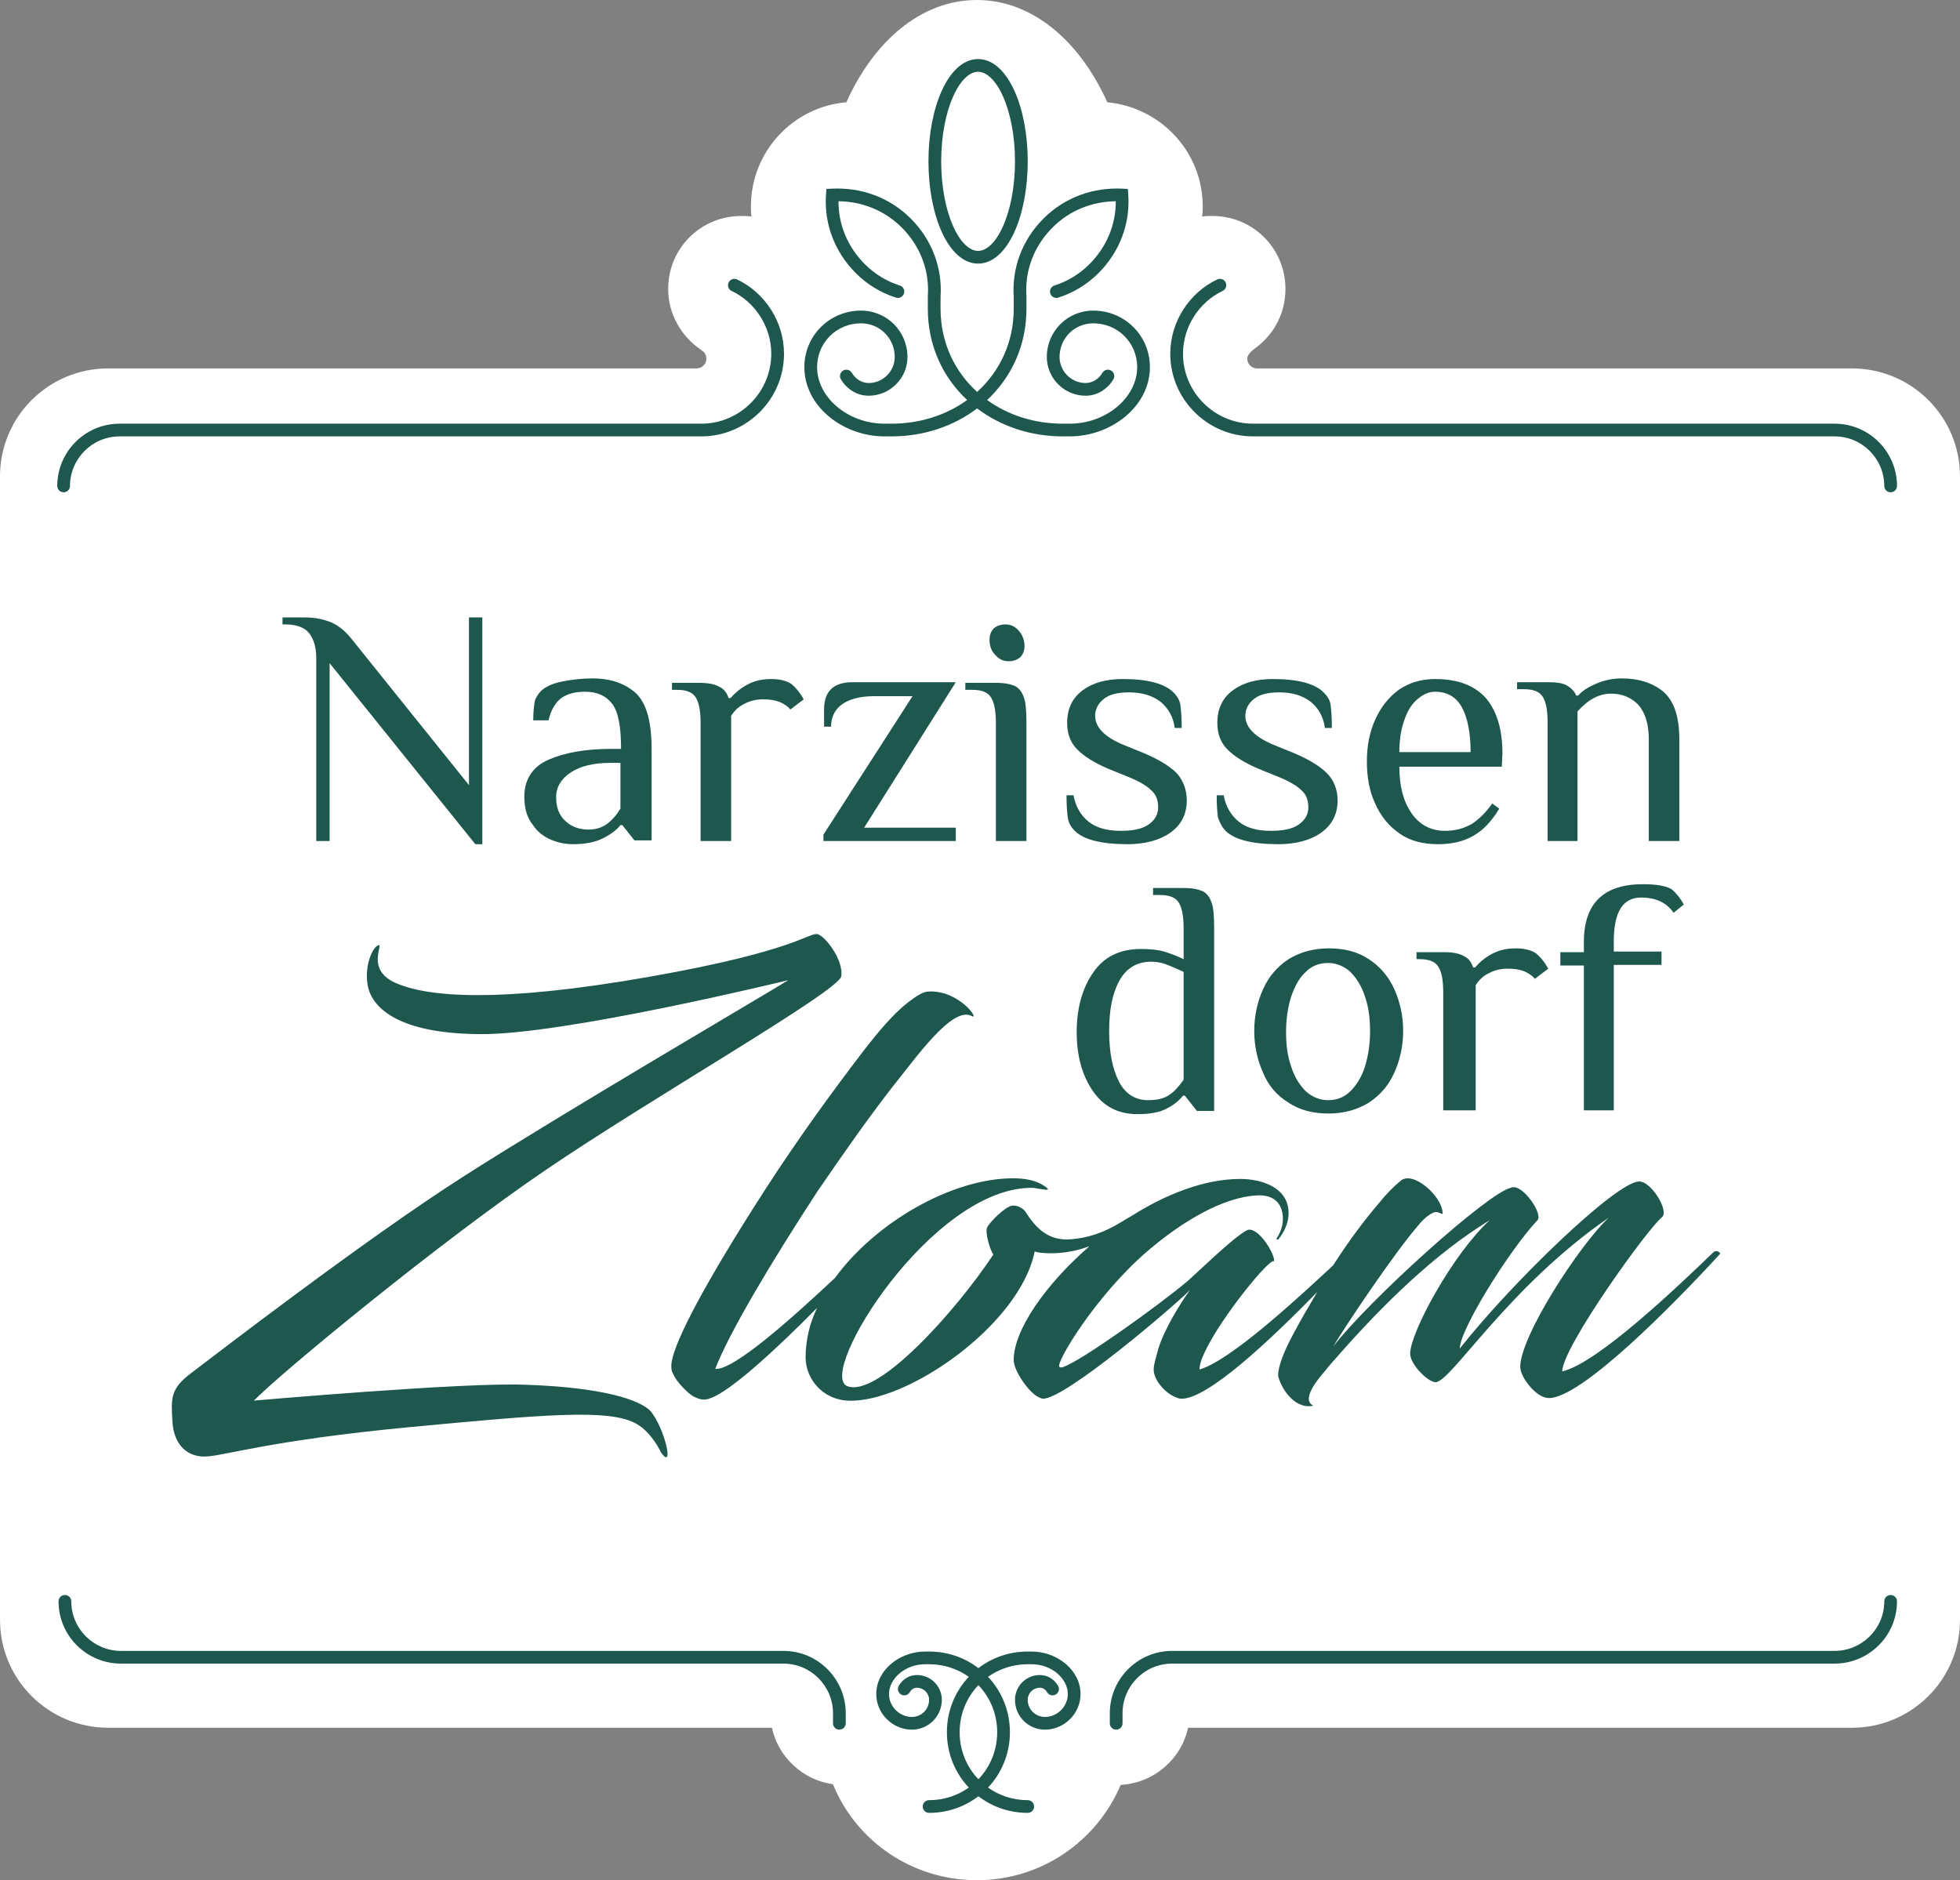 <svg width="172" height="165" viewBox="0 0 172 165" fill="none" xmlns="http://www.w3.org/2000/svg">
<rect x="0" y="0" width="172" height="165" fill="#808080" stroke="none"/>
<path fill-rule="evenodd" clip-rule="evenodd" d="M74.273 8.975C76.618 3.735 80.751 0 85.721 0C90.691 0 94.823 3.735 97.169 8.975C101.86 9.421 105.545 13.323 105.545 18.117C105.545 18.395 105.545 18.73 105.49 19.008C105.769 18.953 106.048 18.953 106.383 18.953C109.957 18.953 112.805 21.796 112.805 25.363C112.805 27.481 111.8 29.321 110.236 30.492C109.622 30.938 109.455 31.216 109.455 31.495C109.455 31.941 109.845 32.331 110.292 32.331H162.507C167.756 32.331 172 36.568 172 41.807V142.145C172 147.385 167.756 151.622 162.507 151.622H104.261C103.647 154.409 101.245 156.471 98.342 156.639C96.275 161.544 91.417 165 85.721 165C80.025 165 75.11 161.544 73.1 156.583C70.419 156.193 68.297 154.186 67.739 151.622H9.494C4.244 151.622 0 147.385 0 142.145V41.807C0 36.568 4.244 32.331 9.494 32.331H61.149C61.596 32.331 61.987 31.941 61.987 31.495C61.987 31.16 61.819 30.882 61.596 30.77L61.54 30.715C59.809 29.544 58.636 27.593 58.636 25.363C58.636 21.796 61.484 18.953 65.058 18.953C65.338 18.953 65.673 18.953 65.952 19.008C65.896 18.73 65.896 18.395 65.896 18.117C65.896 13.323 69.582 9.365 74.273 8.975Z" fill="white"/>
<path fill-rule="evenodd" clip-rule="evenodd" d="M46.069 121.52C40.708 121.297 22.279 122.914 22.279 122.914C24.792 120.35 38.698 108.922 47.8 102.735C56.847 96.547 73.656 86.96 73.823 85.677C74.047 84.395 72.595 82.333 71.813 81.998C71.031 81.72 70.249 83.392 56.903 85.733C43.556 88.074 37.525 87.461 34.788 86.291C32.052 85.12 33.672 82.89 33.225 82.946C32.722 83.058 31.94 84.73 32.276 86.514C32.611 88.297 34.733 90.694 42.048 90.75C49.364 90.862 69.189 86.012 69.189 86.012C67.122 87.294 49.308 97.718 40.596 103.292C31.885 108.867 18.594 119.123 16.751 120.517C14.908 121.911 15.02 122.747 15.131 124.753C15.243 126.76 16.416 127.875 18.035 127.819C19.71 127.764 23.564 126.426 35.794 125.255C47.688 124.14 53.552 123.583 55.898 124.976C57.238 125.757 58.02 127.485 58.02 127.485C59.192 129.101 58.355 125.367 57.07 123.806C55.674 122.468 51.374 121.688 46.069 121.52ZM150.386 109.87C147.314 112.824 140.222 119.625 137.095 120.35C137.095 118.231 144.634 107.752 145.862 106.804C146.477 106.247 144.913 103.682 143.852 103.682C141.842 103.682 132.627 112.601 128.104 118.343C128.104 116.671 132.46 109.703 134.917 107.083C135.42 106.581 133.8 104.184 132.851 104.184C132.739 104.184 132.683 104.184 132.572 104.24C130.561 104.686 120.118 114.106 116.991 118.176C118.108 116.28 122.352 109.981 124.418 107.585C125.033 106.804 125.703 106.358 126.038 106.358C126.429 106.414 126.596 106.637 126.596 106.47C126.596 105.243 124.753 103.404 123.525 103.404C123.357 103.404 123.078 103.46 122.911 103.627C122.352 104.073 121.682 104.742 121.012 105.578C119.672 107.139 118.275 109.034 116.991 111.041C113.64 114.162 107.944 119.402 105.264 120.183C105.264 119.792 105.431 119.235 105.766 118.566C107.218 115.5 111.574 110.204 111.798 110.706C111.965 110.149 110.346 107.473 109.396 107.975C108.168 108.644 105.04 111.71 104.203 112.434C101.69 114.552 94.933 119.402 93.313 119.96C93.146 120.015 93.09 120.015 92.978 119.96C92.531 119.737 96.161 113.661 100.74 109.759C103.868 107.083 107.386 105.076 110.234 104.909C111.686 104.797 112.579 105.522 112.579 106.971C112.579 107.696 112.3 108.253 112.021 108.699C111.965 108.755 112.077 108.811 112.188 108.755C112.691 108.142 113.082 107.306 113.082 106.47C113.082 104.184 110.681 103.46 108.838 103.46C105.711 103.46 102.304 104.797 99.233 106.748C98.451 107.139 96.775 108.532 93.983 108.755C92.029 108.922 90.912 107.807 89.963 106.302C89.851 106.135 89.348 105.745 88.846 105.801C88.231 105.856 86.779 107.306 86.612 107.752C86.444 108.253 86.891 109.703 87.17 110.093C83.931 114.998 77.007 122.747 74.326 121.632C71.701 120.461 81.753 104.24 90.521 104.24C90.856 104.24 91.247 104.351 91.749 104.407C91.917 104.407 92.085 104.407 91.861 104.24C91.526 103.961 90.744 103.404 88.901 103.404C83.596 103.404 76.895 107.194 73.265 112.155C69.691 115.5 64.386 120.294 62.766 120.127C63.939 117.061 67.569 110.929 71.757 104.519C74.159 101.007 76.169 98.164 78.235 95.488C80.357 92.868 83.485 88.353 85.216 89.133C86.109 89.691 84.21 86.848 81.474 87.015C81.027 87.015 80.413 87.406 79.687 87.963C78.459 88.91 77.118 90.471 75.666 92.367C73.153 95.656 70.082 99.836 67.066 104.519C61.147 113.716 58.913 118.399 58.913 119.848C58.913 120.405 59.025 120.461 59.081 120.573C59.36 121.297 60.421 122.301 60.812 122.524C61.259 122.747 61.705 122.97 62.376 122.691C64.218 122.022 68.351 118.176 71.701 114.775C71.031 116.169 70.696 117.674 70.696 119.123C70.696 120.963 72.148 122.802 74.382 122.914C79.52 123.193 89.516 116.28 90.8 109.814C91.023 109.926 91.526 109.981 92.252 109.981C93.034 109.981 94.039 109.87 95.1 109.536C95.268 109.48 95.435 109.424 95.603 109.368C91.749 112.713 88.957 116.726 88.957 119.346C88.957 120.294 90.242 122.134 91.079 122.579C91.191 122.635 91.414 122.747 91.526 122.747C93.537 122.747 102.974 114.664 104.426 113.215C103.533 114.441 102.192 116.615 101.634 118.399C101.466 119.123 101.243 119.681 101.243 120.183C101.243 121.074 102.137 122.078 102.862 122.468C103.198 122.635 103.421 122.747 103.7 122.747C105.99 122.747 111.351 117.73 115.595 113.382C114.869 114.608 114.143 115.835 113.529 117.005C112.3 119.235 112.077 120.517 112.188 120.851C112.579 122.189 113.808 123.694 115.26 123.36C114.534 123.025 114.757 122.078 116.153 120.461C116.488 120.015 117.047 119.402 117.829 118.51C121.347 114.552 125.87 110.037 130.729 107.083C127.49 110.037 123.748 116.949 123.748 118.789C123.748 119.737 125.312 121.297 125.982 121.297C127.322 121.297 132.348 112.936 141.172 106.86C138.659 109.201 133.409 117.228 133.409 119.96C133.409 120.851 134.805 122.691 135.922 122.691C138.77 122.691 146.756 114.608 150.944 110.037C151 109.981 150.721 109.647 150.386 109.87ZM138.938 97.439H141.618V84.674H145.807V83.503H141.618V82.612C141.618 80.047 142.4 78.765 144.02 78.765C145.304 78.765 146.253 79.211 146.868 80.103L147.761 79.378C147.426 78.765 147.035 78.319 146.7 78.041C146.253 77.762 145.416 77.595 144.187 77.595C140.725 77.595 138.994 79.267 138.994 82.667V83.559H136.927V84.73H138.994V97.439H138.938ZM126.82 97.439H129.5V86.458C129.779 86.012 130.17 85.622 130.673 85.399C131.175 85.12 131.734 85.008 132.292 85.008C132.851 85.008 133.298 85.064 133.744 85.231C134.135 85.399 134.47 85.622 134.694 85.9L135.866 85.008C135.531 84.395 135.14 83.949 134.805 83.671C134.414 83.392 133.8 83.225 133.018 83.225C132.181 83.225 131.511 83.392 130.896 83.726C130.282 84.061 129.835 84.451 129.444 84.897H129.277C129.109 84.395 128.83 84.061 128.439 83.894C128.048 83.671 127.49 83.559 126.708 83.559H124.307V84.172H124.586C125.424 84.172 125.982 84.395 126.261 84.897C126.54 85.399 126.652 86.123 126.652 87.127V97.439H126.82ZM113.082 96.77C114.087 97.439 115.26 97.718 116.6 97.718C117.94 97.718 119.113 97.383 120.118 96.77C121.124 96.101 121.849 95.265 122.352 94.15C122.855 93.035 123.134 91.809 123.134 90.471C123.134 89.133 122.855 87.907 122.352 86.792C121.849 85.677 121.068 84.785 120.118 84.172C119.113 83.503 117.94 83.225 116.6 83.225C115.26 83.225 114.087 83.559 113.082 84.172C112.077 84.841 111.351 85.677 110.848 86.792C110.346 87.907 110.066 89.133 110.066 90.471C110.066 91.809 110.346 93.035 110.848 94.15C111.295 95.265 112.077 96.157 113.082 96.77ZM118.499 95.767C117.94 96.324 117.27 96.547 116.544 96.547C115.818 96.547 115.148 96.269 114.59 95.767C114.031 95.21 113.585 94.485 113.305 93.593C112.97 92.645 112.859 91.642 112.859 90.527C112.859 89.412 113.026 88.353 113.305 87.461C113.64 86.514 114.031 85.789 114.59 85.287C115.148 84.73 115.818 84.507 116.544 84.507C117.27 84.507 117.94 84.785 118.499 85.287C119.057 85.845 119.504 86.569 119.783 87.461C120.118 88.409 120.23 89.412 120.23 90.527C120.23 91.642 120.062 92.701 119.783 93.593C119.504 94.485 119.057 95.21 118.499 95.767ZM95.882 95.711C96.831 97.105 98.116 97.774 99.847 97.774C100.908 97.774 101.746 97.606 102.304 97.328C102.862 97.049 103.421 96.659 103.812 96.157H103.979L105.04 97.495H106.548V81.441C106.548 80.438 106.492 79.657 106.325 79.211C106.157 78.71 105.878 78.375 105.543 78.208C105.152 78.041 104.649 77.929 103.868 77.929H101.187V78.542H101.801C102.639 78.542 103.198 78.765 103.477 79.267C103.756 79.769 103.868 80.493 103.868 81.497V84.172C103.309 83.894 102.695 83.671 102.137 83.503C101.578 83.336 100.908 83.281 100.126 83.281C98.283 83.281 96.887 83.949 95.938 85.343C94.989 86.681 94.486 88.465 94.486 90.583C94.486 92.59 94.933 94.318 95.882 95.711ZM102.583 96.101C102.192 96.38 101.578 96.547 100.74 96.547C99.624 96.547 98.73 95.99 98.172 94.875C97.613 93.76 97.334 92.311 97.334 90.471C97.334 88.632 97.613 87.183 98.227 86.068C98.842 84.953 99.791 84.395 101.02 84.395C101.411 84.395 101.857 84.451 102.304 84.618C102.751 84.785 103.253 85.008 103.868 85.287V94.764C103.421 95.377 103.03 95.823 102.583 96.101ZM135.755 73.804H138.435V62.432C139.385 61.373 140.334 60.872 141.395 60.872C142.344 60.872 143.126 61.206 143.74 61.819C144.355 62.488 144.69 63.492 144.69 64.885V73.804H147.37V64.885C147.37 62.934 146.924 61.541 145.974 60.705C145.025 59.924 143.796 59.534 142.344 59.534C141.507 59.534 140.781 59.701 140.111 59.98C139.44 60.258 138.882 60.593 138.491 61.039H138.324C138.156 60.649 137.877 60.37 137.486 60.147C137.095 59.924 136.537 59.868 135.811 59.868H133.13V60.481H133.744C134.582 60.481 135.14 60.705 135.42 61.206C135.699 61.708 135.811 62.432 135.811 63.436V73.804H135.755ZM122.799 73.135C123.748 73.804 124.865 74.083 126.205 74.083C127.378 74.083 128.383 73.86 129.277 73.358C130.17 72.856 130.896 72.076 131.566 70.961L130.952 70.515C130.394 71.296 129.779 71.909 129.165 72.299C128.495 72.689 127.713 72.912 126.82 72.912C125.591 72.912 124.586 72.41 123.86 71.351C123.134 70.292 122.799 68.954 122.799 67.282H131.79L131.846 66.112C131.846 63.993 131.343 62.377 130.394 61.262C129.388 60.147 127.937 59.59 125.926 59.59C124.698 59.59 123.637 59.924 122.743 60.537C121.849 61.206 121.179 62.042 120.677 63.157C120.174 64.272 119.951 65.498 119.951 66.836C119.951 68.174 120.174 69.456 120.677 70.515C121.179 71.63 121.849 72.466 122.799 73.135ZM122.799 66.056C122.799 65.052 122.911 64.16 123.19 63.324C123.469 62.488 123.804 61.875 124.307 61.429C124.809 60.983 125.312 60.705 125.926 60.705C126.987 60.705 127.769 61.15 128.272 62.042C128.774 62.934 129.053 64.272 129.053 66H122.799V66.056ZM107.553 72.912C108.335 73.693 109.899 74.083 112.188 74.083C113.696 74.083 114.981 73.748 115.93 73.079C116.879 72.41 117.382 71.463 117.382 70.237C117.382 69.289 117.047 68.453 116.433 67.84C115.818 67.226 114.813 66.613 113.473 66.056L111.686 65.331C110.122 64.662 109.285 63.826 109.285 62.823C109.285 62.209 109.564 61.708 110.066 61.318C110.569 60.927 111.295 60.76 112.244 60.76C113.417 60.76 114.311 61.039 115.037 61.596C115.707 62.154 116.153 62.934 116.265 63.882H116.879C116.879 62.99 116.824 62.321 116.768 61.875C116.712 61.429 116.488 61.095 116.153 60.76C115.372 59.98 113.864 59.59 111.686 59.59C110.234 59.59 109.061 59.924 108.168 60.593C107.274 61.262 106.827 62.209 106.827 63.436C106.827 64.383 107.107 65.164 107.721 65.777C108.335 66.39 109.229 66.948 110.401 67.449L112.188 68.174C113.138 68.564 113.808 68.954 114.199 69.345C114.646 69.735 114.813 70.237 114.813 70.85C114.813 71.463 114.534 71.965 113.975 72.355C113.417 72.745 112.635 72.912 111.518 72.912C110.29 72.912 109.34 72.633 108.67 72.076C108 71.519 107.553 70.738 107.386 69.791H106.772C106.772 70.683 106.827 71.351 106.883 71.742C107.051 72.188 107.218 72.578 107.553 72.912ZM94.318 72.912C95.1 73.693 96.664 74.083 98.953 74.083C100.461 74.083 101.746 73.748 102.695 73.079C103.644 72.41 104.147 71.463 104.147 70.237C104.147 69.289 103.812 68.453 103.253 67.84C102.639 67.226 101.634 66.613 100.294 66.056L98.507 65.331C96.943 64.662 96.105 63.826 96.105 62.823C96.105 62.209 96.385 61.708 96.887 61.318C97.39 60.927 98.116 60.76 99.065 60.76C100.238 60.76 101.131 61.039 101.857 61.596C102.527 62.154 102.974 62.934 103.086 63.882H103.7C103.7 62.99 103.644 62.321 103.588 61.875C103.533 61.485 103.309 61.095 102.974 60.76C102.192 59.98 100.685 59.59 98.507 59.59C97.055 59.59 95.882 59.924 94.989 60.593C94.095 61.262 93.648 62.209 93.648 63.436C93.648 64.383 93.927 65.164 94.542 65.777C95.156 66.39 96.049 66.948 97.222 67.449L99.009 68.174C99.959 68.564 100.629 68.954 101.02 69.345C101.466 69.735 101.634 70.237 101.634 70.85C101.634 71.463 101.355 71.965 100.796 72.355C100.238 72.745 99.456 72.912 98.339 72.912C97.111 72.912 96.161 72.633 95.491 72.076C94.821 71.519 94.374 70.738 94.207 69.791H93.592C93.592 70.683 93.648 71.351 93.704 71.742C93.76 72.188 93.983 72.578 94.318 72.912ZM87.394 73.804H90.074V63.436C90.074 62.432 90.018 61.652 89.851 61.206C89.683 60.705 89.404 60.37 89.069 60.203C88.678 60.035 88.175 59.924 87.394 59.924H84.713V60.537H85.327C86.165 60.537 86.724 60.76 87.003 61.262C87.282 61.764 87.394 62.488 87.394 63.492V73.804ZM87.338 57.471C87.673 57.862 88.064 58.029 88.51 58.029C88.901 58.029 89.237 57.917 89.516 57.694C89.739 57.471 89.907 57.137 89.907 56.691C89.907 56.189 89.739 55.743 89.404 55.353C89.069 54.963 88.678 54.796 88.231 54.796C87.84 54.796 87.505 54.907 87.226 55.13C87.003 55.353 86.835 55.688 86.835 56.133C86.835 56.691 87.003 57.137 87.338 57.471ZM72.26 73.804H83.876V72.633H75.834L83.876 59.868H74.829C73.153 59.868 72.316 60.649 72.316 62.265V63.77H72.93C72.93 62.934 73.265 62.265 73.879 61.819C74.494 61.373 75.443 61.095 76.672 61.095H80.078L72.26 73.247V73.804ZM61.482 73.804H64.162V62.823C64.442 62.377 64.833 61.987 65.335 61.764C65.838 61.485 66.396 61.373 66.955 61.373C67.513 61.373 67.96 61.429 68.407 61.596C68.798 61.764 69.133 61.986 69.356 62.265L70.529 61.373C70.194 60.76 69.803 60.314 69.468 60.035C69.077 59.757 68.463 59.59 67.681 59.59C66.843 59.59 66.173 59.757 65.559 60.091C64.944 60.426 64.498 60.816 64.107 61.262H63.939C63.772 60.76 63.492 60.426 63.101 60.258C62.711 60.035 62.152 59.924 61.37 59.924H58.969V60.537H59.416C60.253 60.537 60.812 60.76 61.091 61.262C61.37 61.764 61.482 62.488 61.482 63.492V73.804ZM48.359 73.693C49.029 73.971 49.643 74.083 50.313 74.083C51.318 74.083 52.212 73.916 52.882 73.581C53.552 73.247 54.111 72.856 54.446 72.41H54.613L55.674 73.748H57.182V65.777C57.182 63.324 56.735 61.708 55.786 60.816C54.837 59.98 53.608 59.534 51.989 59.534C51.039 59.534 50.146 59.645 49.308 59.813C48.47 59.98 47.912 60.258 47.521 60.593C47.186 60.927 46.962 61.318 46.907 61.652C46.851 62.042 46.795 62.544 46.795 63.213H48.135C48.359 62.265 48.749 61.652 49.252 61.262C49.81 60.872 50.481 60.705 51.374 60.705C52.379 60.705 53.161 61.039 53.72 61.764C54.278 62.488 54.501 63.826 54.501 65.721H53.608C51.374 65.721 49.531 66.056 48.135 66.669C46.739 67.282 46.013 68.397 46.013 69.902C46.013 70.906 46.236 71.742 46.739 72.355C47.13 72.968 47.688 73.414 48.359 73.693ZM53.273 72.299C52.826 72.633 52.268 72.801 51.653 72.801C50.872 72.801 50.202 72.578 49.643 72.076C49.085 71.574 48.805 70.906 48.805 69.958C48.805 69.066 49.252 68.341 50.09 67.784C50.927 67.226 52.1 66.948 53.552 66.948H54.446V70.961C54.111 71.519 53.72 71.965 53.273 72.299ZM28.925 58.196V73.804H27.752V57.75C27.752 56.802 27.529 56.078 27.138 55.576C26.747 55.074 26.021 54.796 25.072 54.796H24.792V54.182H26.747C27.64 54.182 28.422 54.35 29.092 54.628C29.707 54.907 30.265 55.353 30.768 55.966L41.155 68.899V54.182H42.327V74.083H41.713L28.925 58.196Z" fill="#1D574E"/>
<path fill-rule="evenodd" clip-rule="evenodd" d="M83.656 8.436C83.009 9.872 82.594 11.895 82.594 14.159C82.594 16.423 83.009 18.446 83.656 19.882C84.328 21.37 85.14 22.018 85.832 22.018C86.525 22.018 87.337 21.37 88.008 19.882C88.656 18.446 89.071 16.423 89.071 14.159C89.071 11.895 88.656 9.872 88.008 8.436C87.337 6.948 86.525 6.299 85.832 6.299C85.14 6.299 84.328 6.948 83.656 8.436ZM82.638 7.978C83.341 6.42 84.427 5.184 85.832 5.184C87.237 5.184 88.324 6.42 89.027 7.978C89.753 9.588 90.188 11.774 90.188 14.159C90.188 16.543 89.753 18.729 89.027 20.34C88.324 21.898 87.237 23.133 85.832 23.133C84.427 23.133 83.341 21.898 82.638 20.34C81.912 18.729 81.477 16.543 81.477 14.159C81.477 11.774 81.912 9.588 82.638 7.978ZM73.018 16.556C75.506 16.438 78.009 17.267 79.917 19.172C81.813 21.064 82.71 23.556 82.538 26.052V27.091C82.538 30.048 83.766 32.598 85.749 34.394C87.731 32.598 88.96 30.048 88.96 27.091V26.052C88.787 23.556 89.684 21.064 91.58 19.172C93.488 17.267 95.991 16.438 98.48 16.556L98.975 16.58L99.01 17.073C99.189 19.576 98.292 22.076 96.391 23.974C95.378 24.985 94.184 25.7 92.871 26.117C92.577 26.211 92.263 26.049 92.169 25.755C92.076 25.462 92.238 25.148 92.532 25.055C93.676 24.692 94.715 24.069 95.601 23.185C97.144 21.645 97.926 19.669 97.916 17.661C95.889 17.684 93.907 18.426 92.37 19.96C90.698 21.63 89.919 23.813 90.075 25.992L90.077 26.012V27.091C90.077 30.337 88.751 33.122 86.625 35.104C88.449 36.421 90.752 37.181 93.26 37.181H93.874C97.07 37.181 99.793 34.888 99.793 32.22C99.793 30.075 98.089 28.373 95.94 28.373C94.294 28.373 92.981 29.684 92.981 31.328C92.981 32.581 94.015 33.613 95.27 33.613C95.878 33.613 96.435 33.245 96.742 32.719C96.898 32.453 97.24 32.363 97.506 32.519C97.772 32.674 97.862 33.015 97.707 33.281C97.233 34.093 96.337 34.728 95.27 34.728C93.398 34.728 91.864 33.196 91.864 31.328C91.864 29.069 93.677 27.258 95.94 27.258C98.706 27.258 100.91 29.459 100.91 32.22C100.91 35.682 97.491 38.296 93.874 38.296H93.26C90.426 38.296 87.802 37.399 85.749 35.841C83.695 37.399 81.071 38.296 78.238 38.296H77.623C74.006 38.296 70.587 35.682 70.587 32.22C70.587 29.459 72.792 27.258 75.557 27.258C77.82 27.258 79.634 29.069 79.634 31.328C79.634 33.196 78.099 34.728 76.227 34.728C75.16 34.728 74.265 34.093 73.79 33.281C73.635 33.015 73.725 32.674 73.991 32.519C74.258 32.363 74.6 32.453 74.755 32.719C75.063 33.245 75.619 33.613 76.227 33.613C77.483 33.613 78.517 32.581 78.517 31.328C78.517 29.684 77.203 28.373 75.557 28.373C73.408 28.373 71.704 30.075 71.704 32.22C71.704 34.888 74.428 37.181 77.623 37.181H78.238C80.745 37.181 83.048 36.421 84.872 35.104C82.746 33.122 81.421 30.337 81.421 27.091V26.012L81.422 25.992C81.578 23.813 80.8 21.63 79.127 19.96C77.59 18.426 75.609 17.684 73.582 17.661C73.572 19.669 74.353 21.645 75.896 23.185C76.782 24.069 77.821 24.692 78.965 25.055C79.259 25.148 79.422 25.462 79.328 25.755C79.235 26.049 78.921 26.211 78.627 26.117C77.314 25.7 76.119 24.985 75.106 23.974C73.205 22.076 72.308 19.576 72.487 17.073L72.522 16.58L73.018 16.556ZM63.94 24.79C64.072 24.511 64.405 24.393 64.684 24.525C67.108 25.674 68.8 28.209 68.8 31.049C68.8 35.036 65.534 38.296 61.54 38.296H10.499C8.075 38.296 6.143 40.272 6.143 42.644C6.143 42.951 5.893 43.201 5.584 43.201C5.276 43.201 5.026 42.951 5.026 42.644C5.026 39.664 7.45 37.181 10.499 37.181H61.54C64.918 37.181 67.683 34.42 67.683 31.049C67.683 28.649 66.248 26.501 64.205 25.532C63.926 25.4 63.807 25.068 63.94 24.79ZM107.558 24.79C107.69 25.068 107.571 25.4 107.293 25.532C105.249 26.501 103.814 28.649 103.814 31.049C103.814 34.42 106.58 37.181 109.957 37.181H160.999C164.048 37.181 166.471 39.664 166.471 42.644C166.471 42.951 166.221 43.201 165.913 43.201C165.605 43.201 165.355 42.951 165.355 42.644C165.355 40.272 163.423 38.296 160.999 38.296H109.957C105.963 38.296 102.697 35.036 102.697 31.049C102.697 28.209 104.39 25.674 106.814 24.525C107.092 24.393 107.425 24.511 107.558 24.79ZM5.696 139.971C6.005 139.971 6.255 140.221 6.255 140.529C6.255 142.948 8.234 144.877 10.61 144.877H68.744C71.793 144.877 74.217 147.36 74.217 150.34V151.231C74.217 151.539 73.967 151.789 73.658 151.789C73.35 151.789 73.1 151.539 73.1 151.231V150.34C73.1 147.968 71.168 145.992 68.744 145.992H10.61C7.626 145.992 5.138 143.572 5.138 140.529C5.138 140.221 5.388 139.971 5.696 139.971ZM165.913 139.971C166.221 139.971 166.471 140.221 166.471 140.529C166.471 143.572 163.984 145.992 160.999 145.992H102.865C100.441 145.992 98.509 147.968 98.509 150.34V151.231C98.509 151.539 98.259 151.789 97.951 151.789C97.642 151.789 97.392 151.539 97.392 151.231V150.34C97.392 147.36 99.816 144.877 102.865 144.877H160.999C163.375 144.877 165.355 142.948 165.355 140.529C165.355 140.221 165.605 139.971 165.913 139.971ZM76.897 148.667C76.897 146.548 78.969 144.932 81.197 144.932H81.532C83.167 144.932 84.666 145.474 85.86 146.389C87.055 145.474 88.554 144.932 90.188 144.932H90.523C92.752 144.932 94.823 146.548 94.823 148.667C94.823 150.369 93.401 151.789 91.696 151.789C90.281 151.789 89.071 150.657 89.071 149.169C89.071 147.969 90.047 146.995 91.249 146.995C91.982 146.995 92.544 147.409 92.851 147.945C93.004 148.212 92.911 148.552 92.643 148.705C92.376 148.858 92.034 148.765 91.881 148.498C91.742 148.254 91.521 148.11 91.249 148.11C90.664 148.11 90.188 148.585 90.188 149.169C90.188 150.022 90.878 150.674 91.696 150.674C92.784 150.674 93.707 149.753 93.707 148.667C93.707 147.33 92.316 146.047 90.523 146.047H90.188C88.884 146.047 87.683 146.456 86.705 147.152C87.897 148.417 88.625 150.124 88.625 152.012C88.625 153.9 87.897 155.607 86.705 156.871C87.683 157.568 88.884 157.976 90.188 157.976C90.497 157.976 90.747 158.226 90.747 158.534C90.747 158.842 90.497 159.091 90.188 159.091C88.554 159.091 87.055 158.549 85.86 157.634C84.666 158.549 83.167 159.091 81.532 159.091C81.224 159.091 80.974 158.842 80.974 158.534C80.974 158.226 81.224 157.976 81.532 157.976C82.836 157.976 84.037 157.568 85.016 156.871C83.823 155.607 83.096 153.9 83.096 152.012C83.096 150.124 83.823 148.417 85.016 147.152C84.037 146.456 82.836 146.047 81.532 146.047H81.197C79.405 146.047 78.014 147.33 78.014 148.667C78.014 149.753 78.937 150.674 80.025 150.674C80.843 150.674 81.532 150.022 81.532 149.169C81.532 148.585 81.056 148.11 80.471 148.11C80.199 148.11 79.979 148.254 79.839 148.498C79.686 148.765 79.345 148.858 79.078 148.705C78.81 148.552 78.717 148.212 78.87 147.945C79.177 147.409 79.738 146.995 80.471 146.995C81.673 146.995 82.649 147.969 82.649 149.169C82.649 150.657 81.44 151.789 80.025 151.789C78.32 151.789 76.897 150.369 76.897 148.667ZM85.86 147.883C84.838 148.951 84.213 150.403 84.213 152.012C84.213 153.62 84.838 155.072 85.86 156.141C86.883 155.072 87.508 153.62 87.508 152.012C87.508 150.403 86.883 148.951 85.86 147.883Z" fill="#1D574E"/>
</svg>
